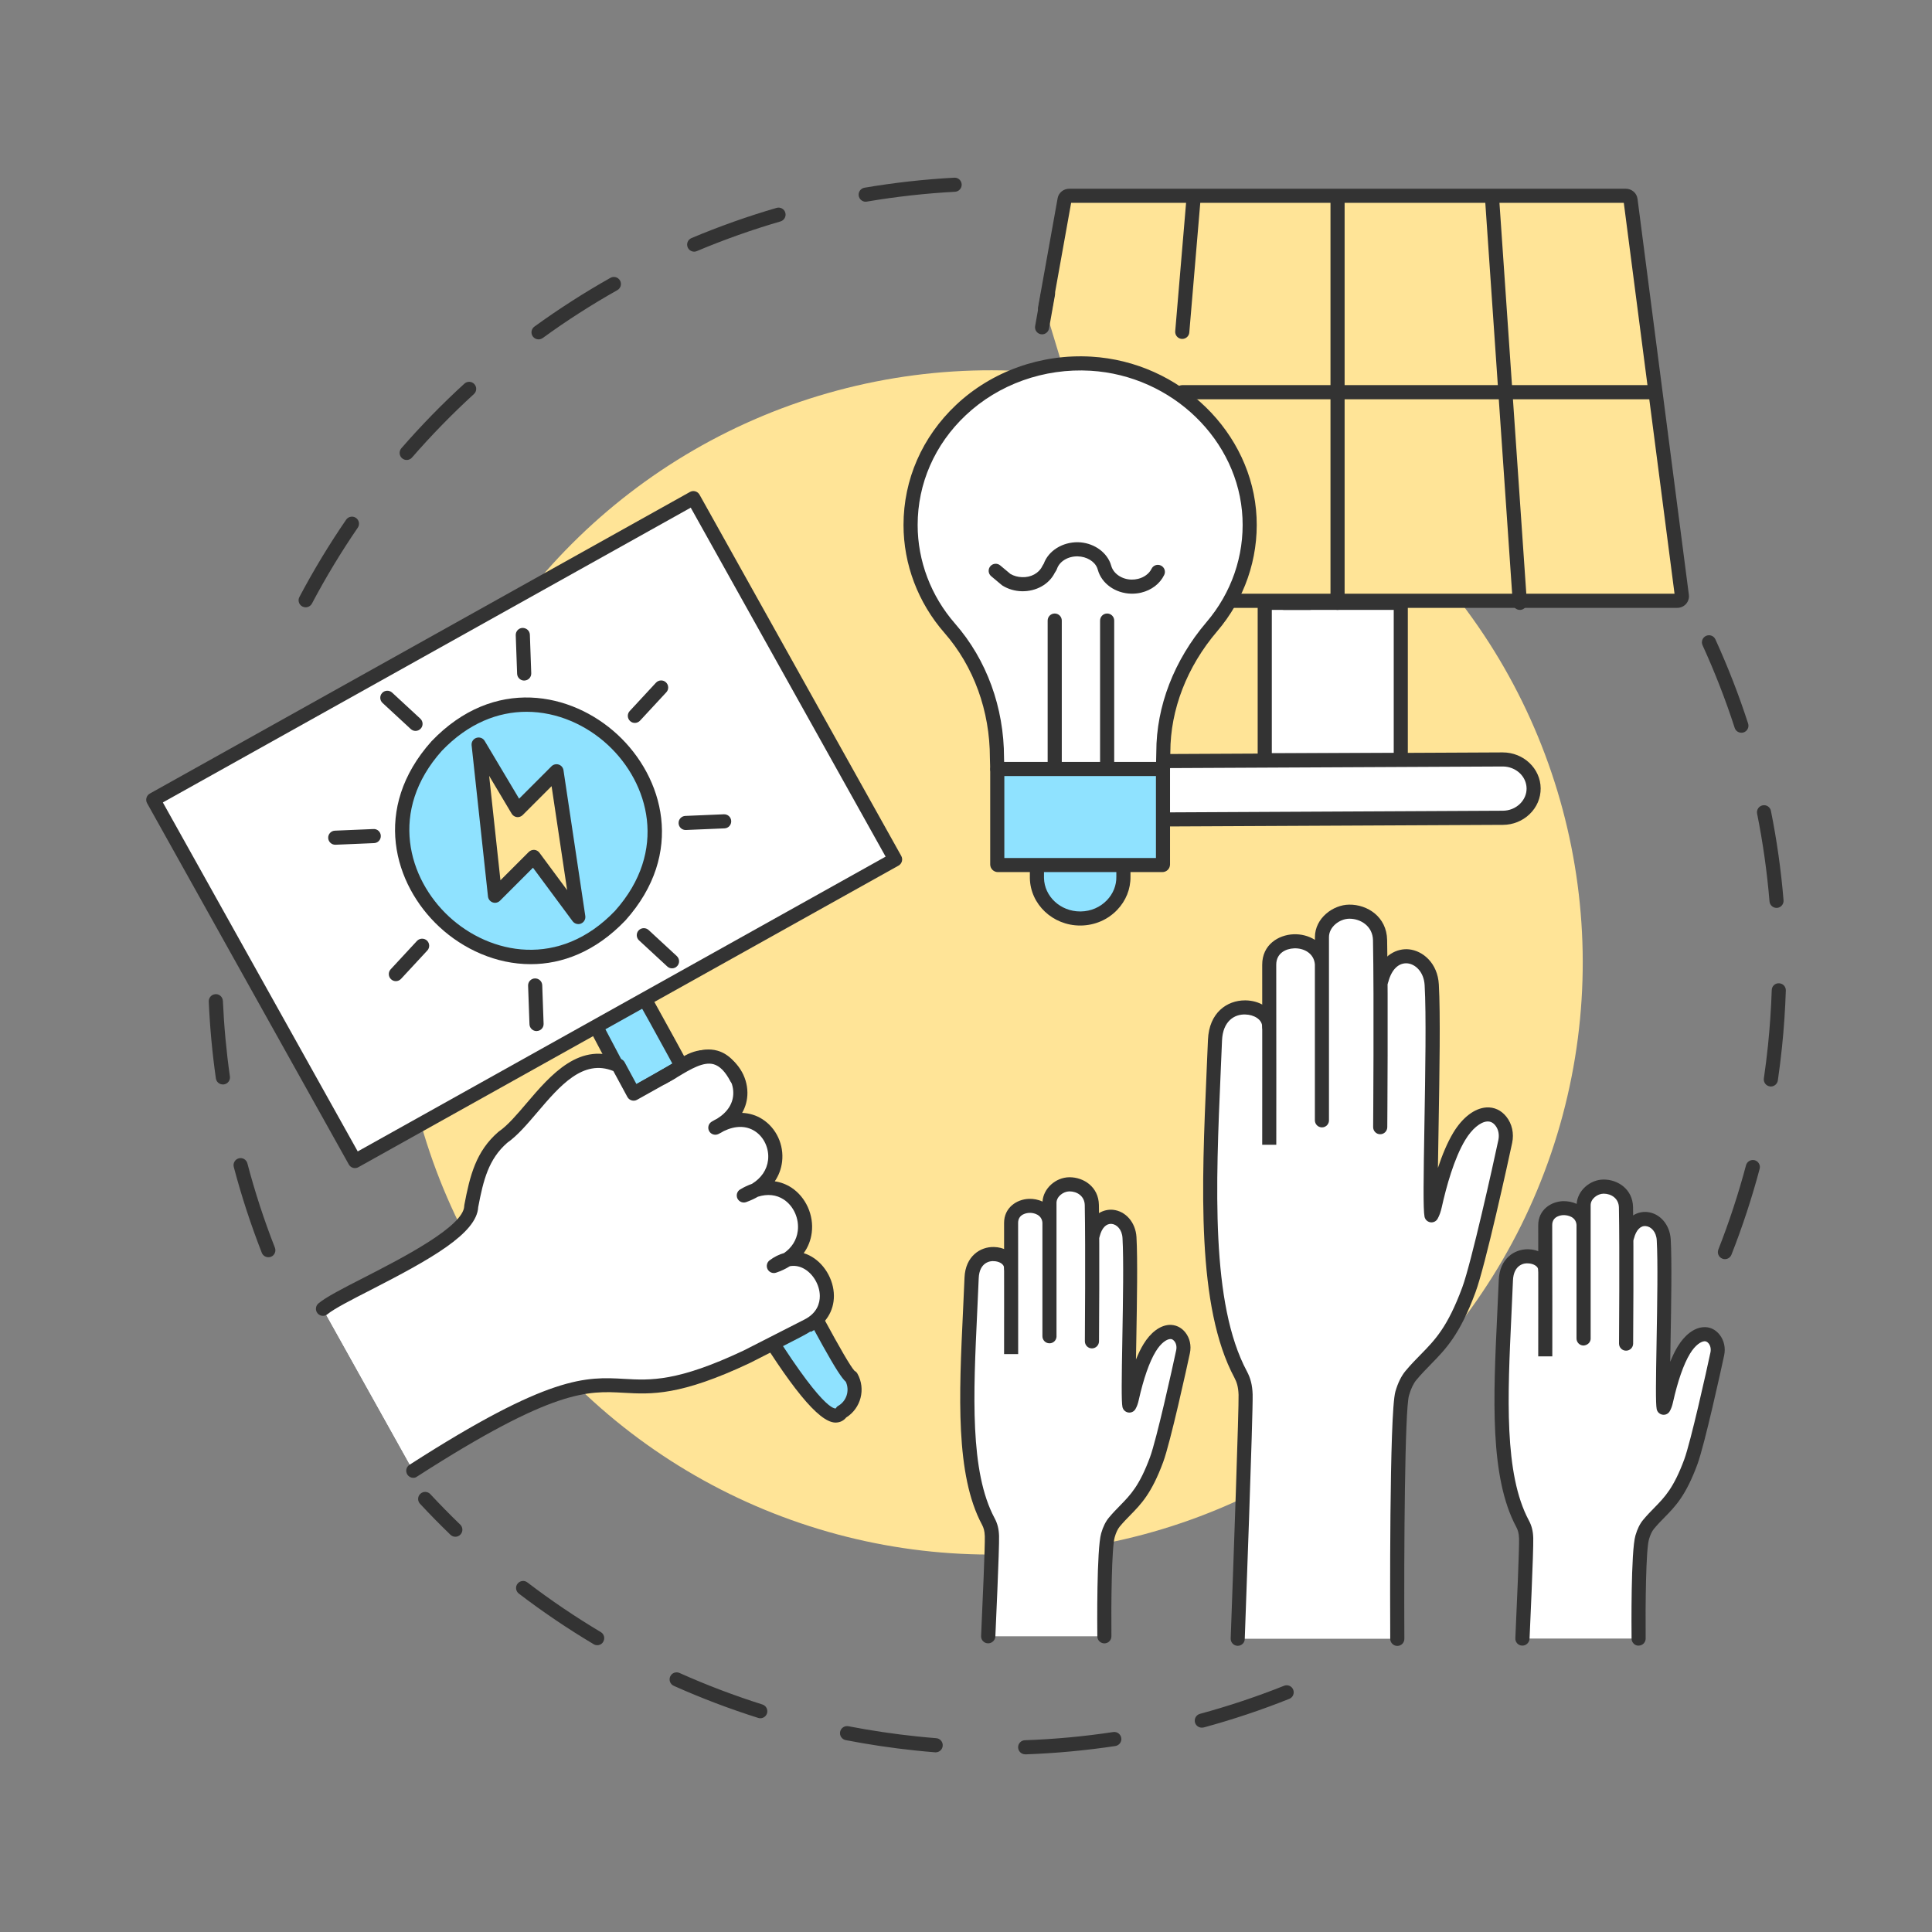 <?xml version="1.0" encoding="utf-8"?>
<!-- Generator: Adobe Illustrator 24.2.0, SVG Export Plug-In . SVG Version: 6.00 Build 0)  -->
<svg version="1.1" id="_x3C_Layer_x3E_" xmlns="http://www.w3.org/2000/svg" xmlns:xlink="http://www.w3.org/1999/xlink" x="0px"
	 y="0px" viewBox="0 0 380 380" style="enable-background:new 0 0 380 380;" xml:space="preserve">
<rect x="0" y="0" width="380" height="380" fill="#808080" stroke="none"/>
<style type="text/css">
	.st0{fill:#101C87;}
	.st1{fill:#FFF7BD;}
	.st2{fill:#FFFFFF;}
	.st3{fill:#FF919C;}
	.st4{fill:#54B0EF;}
	.st5{fill:#C6A6FF;}
	.st6{fill:#562E3E;}
	.st7{fill:#F7A281;}
	.st8{fill:#6FE279;}
	.st9{fill:#FFE45C;}
	.st10{fill:#FC937E;}
	.st11{fill:#FFD059;}
	.st12{fill:#61AF71;}
	.st13{fill:#043454;}
	.st14{fill:#3EB8A5;}
	.st15{fill:#003887;}
	.st16{fill:#A3D4FF;}
	.st17{fill:#FFCE3B;}
	.st18{fill:#5D9AF0;}
	.st19{fill:#090D96;}
	.st20{fill:#98ED96;}
	.st21{fill:#5BB6F4;}
	.st22{fill:#FFD585;}
	.st23{fill:#FFD354;}
	.st24{fill:#7AB1FF;}
	.st25{fill:#333333;}
	.st26{fill:#FFE497;}
	.st27{fill:#8FE2FF;}
	.st28{fill:#32776B;}
	.st29{fill:#541441;}
	.st30{fill:#FFE783;}
	.st31{fill:#FE8989;}
	.st32{fill:#8DE6EB;}
	.st33{fill:#3B50A8;}
	.st34{fill:#69D9E2;}
	.st35{fill:#FFA08D;}
	.st36{fill:#FED66F;}
	.st37{fill:#FED01F;}
</style>
<g>
	<g>
		
			<ellipse transform="matrix(0.707 -0.707 0.707 0.707 -76.774 193.242)" class="st26" cx="194.88" cy="189.3" rx="116.48" ry="116.48"/>
	</g>
	<g>
		<g>
			<path class="st25" d="M339.27,247.66c-0.17,0-0.34-0.03-0.51-0.1c-0.71-0.28-1.06-1.08-0.78-1.8c2.12-5.39,3.95-10.97,5.44-16.57
				c0.2-0.74,0.96-1.18,1.7-0.99c0.74,0.2,1.18,0.96,0.98,1.7c-1.52,5.71-3.38,11.38-5.54,16.87
				C340.34,247.33,339.82,247.66,339.27,247.66z M348.3,213.7c-0.07,0-0.13,0-0.2-0.02c-0.76-0.11-1.28-0.82-1.17-1.57
				c0.31-2.15,0.59-4.33,0.81-6.48c0.37-3.61,0.62-7.28,0.74-10.89c0.02-0.77,0.65-1.38,1.43-1.34c0.77,0.02,1.37,0.66,1.34,1.43
				c-0.12,3.68-0.37,7.42-0.75,11.09c-0.23,2.19-0.5,4.41-0.82,6.6C349.57,213.2,348.98,213.7,348.3,213.7z M349.42,178.57
				c-0.71,0-1.32-0.55-1.38-1.27c-0.48-5.78-1.3-11.58-2.44-17.27c-0.15-0.75,0.34-1.48,1.09-1.63c0.75-0.15,1.48,0.33,1.63,1.09
				c1.16,5.79,2,11.7,2.48,17.58c0.06,0.76-0.5,1.43-1.27,1.5C349.5,178.57,349.46,178.57,349.42,178.57z M342.51,144.12
				c-0.59,0-1.13-0.37-1.32-0.96c-1.78-5.51-3.91-10.97-6.32-16.25c-0.32-0.7-0.01-1.52,0.69-1.84c0.7-0.32,1.52-0.01,1.84,0.69
				c2.45,5.38,4.62,10.94,6.43,16.55c0.24,0.73-0.16,1.51-0.89,1.75C342.79,144.1,342.65,144.12,342.51,144.12z"/>
		</g>
		<g>
			<path class="st25" d="M60.12,119.45c-0.22,0-0.44-0.05-0.65-0.16c-0.68-0.36-0.94-1.2-0.58-1.87c2.76-5.22,5.85-10.33,9.19-15.2
				c0.43-0.63,1.3-0.79,1.93-0.36c0.63,0.43,0.79,1.3,0.36,1.93c-3.28,4.78-6.31,9.8-9.02,14.93
				C61.1,119.18,60.62,119.45,60.12,119.45z M79.99,90.47c-0.32,0-0.65-0.11-0.91-0.34c-0.58-0.5-0.64-1.38-0.14-1.96
				c3.87-4.45,8.04-8.73,12.4-12.71c0.57-0.52,1.44-0.48,1.96,0.09c0.52,0.57,0.48,1.44-0.09,1.96c-4.28,3.91-8.38,8.12-12.18,12.49
				C80.76,90.31,80.38,90.47,79.99,90.47z M105.92,66.75c-0.43,0-0.85-0.2-1.12-0.57c-0.45-0.62-0.31-1.49,0.31-1.94
				c4.78-3.47,9.81-6.69,14.95-9.59c0.67-0.38,1.51-0.14,1.89,0.53c0.38,0.67,0.14,1.51-0.53,1.89c-5.05,2.84-9.99,6.01-14.68,9.42
				C106.49,66.66,106.2,66.75,105.92,66.75z M136.54,49.5c-0.54,0-1.06-0.32-1.28-0.85c-0.3-0.71,0.03-1.52,0.74-1.82
				c5.44-2.29,11.07-4.29,16.74-5.94c0.74-0.22,1.51,0.21,1.72,0.94c0.21,0.74-0.21,1.5-0.94,1.72c-5.57,1.62-11.1,3.58-16.44,5.83
				C136.9,49.47,136.72,49.5,136.54,49.5z M170.27,39.68c-0.66,0-1.25-0.48-1.37-1.16c-0.13-0.75,0.38-1.47,1.14-1.6
				c5.82-0.99,11.75-1.65,17.65-1.97c0.77-0.05,1.42,0.55,1.46,1.31c0.04,0.76-0.55,1.42-1.31,1.46
				c-5.78,0.31-11.61,0.96-17.33,1.93C170.43,39.67,170.35,39.68,170.27,39.68z"/>
		</g>
		<g>
			<path class="st25" d="M52.78,247.28c-0.55,0-1.08-0.33-1.29-0.88c-2.15-5.5-4.01-11.18-5.51-16.88c-0.19-0.74,0.25-1.5,0.99-1.69
				c0.74-0.2,1.5,0.25,1.69,0.99c1.47,5.6,3.29,11.18,5.41,16.58c0.28,0.71-0.07,1.52-0.79,1.8
				C53.12,247.25,52.95,247.28,52.78,247.28z M43.83,213.3c-0.68,0-1.27-0.5-1.37-1.19c-0.71-4.99-1.18-10.07-1.4-15.12
				c-0.03-0.77,0.56-1.41,1.33-1.45c0.76-0.05,1.41,0.56,1.45,1.33c0.22,4.96,0.68,9.96,1.38,14.85c0.11,0.76-0.42,1.46-1.18,1.57
				C43.97,213.29,43.9,213.3,43.83,213.3z"/>
		</g>
		<g>
			<path class="st25" d="M201.64,345.05c-0.74,0-1.36-0.59-1.39-1.34c-0.03-0.76,0.57-1.41,1.34-1.43
				c5.79-0.2,11.63-0.74,17.37-1.61c0.76-0.11,1.46,0.41,1.58,1.17s-0.41,1.46-1.16,1.58c-5.84,0.88-11.79,1.43-17.68,1.64
				C201.67,345.05,201.65,345.05,201.64,345.05z M184.04,344.66c-0.04,0-0.07,0-0.11,0c-1.26-0.1-2.53-0.22-3.78-0.35
				c-4.62-0.48-9.26-1.17-13.81-2.05c-0.75-0.15-1.24-0.87-1.1-1.63c0.15-0.75,0.87-1.25,1.63-1.1c4.47,0.86,9.03,1.54,13.57,2.01
				c1.23,0.13,2.47,0.24,3.71,0.34c0.76,0.06,1.33,0.73,1.27,1.49C185.37,344.1,184.76,344.66,184.04,344.66z M236.38,339.81
				c-0.61,0-1.17-0.41-1.34-1.02c-0.2-0.74,0.24-1.5,0.98-1.7c5.6-1.52,11.17-3.38,16.54-5.52c0.71-0.28,1.52,0.06,1.8,0.77
				c0.28,0.71-0.06,1.52-0.77,1.8c-5.47,2.19-11.14,4.08-16.84,5.63C236.63,339.79,236.5,339.81,236.38,339.81z M149.54,337.96
				c-0.14,0-0.28-0.02-0.42-0.07c-5.63-1.78-11.22-3.9-16.6-6.31c-0.7-0.31-1.01-1.13-0.7-1.83c0.31-0.7,1.13-1.01,1.83-0.7
				c5.28,2.37,10.77,4.45,16.3,6.2c0.73,0.23,1.14,1.01,0.91,1.74C150.68,337.58,150.13,337.96,149.54,337.96z M117.47,323.59
				c-0.24,0-0.49-0.06-0.71-0.2c-5.06-3.01-10.01-6.36-14.71-9.95c-0.61-0.47-0.73-1.34-0.26-1.94c0.47-0.61,1.34-0.73,1.94-0.26
				c4.61,3.52,9.47,6.81,14.44,9.77c0.66,0.39,0.87,1.24,0.48,1.9C118.41,323.35,117.95,323.59,117.47,323.59z M89.56,302.26
				c-0.35,0-0.69-0.13-0.96-0.39c-2.04-1.97-4.06-4.02-5.99-6.1c-0.52-0.56-0.49-1.44,0.07-1.96c0.56-0.52,1.44-0.49,1.96,0.07
				c1.9,2.04,3.88,4.06,5.88,5.99c0.55,0.53,0.57,1.41,0.04,1.96C90.29,302.12,89.92,302.26,89.56,302.26z"/>
		</g>
		<g>
			<g>
				<polygon class="st2" points="253.17,118.57 275.51,118.57 275.51,149.52 248.76,149.52 248.76,118.57 				"/>
				<path class="st25" d="M275.51,150.9h-26.75c-0.77,0-1.39-0.62-1.39-1.39v-30.94c0-0.37,0.15-0.72,0.41-0.98
					c0.26-0.26,0.61-0.41,0.98-0.41h0l26.75,0c0.77,0,1.39,0.62,1.39,1.39v30.94C276.9,150.28,276.28,150.9,275.51,150.9z
					 M250.15,148.13h23.98v-28.17h-20.95h0h-3.03V148.13z"/>
			</g>
			<g>
				<path class="st2" d="M228.63,161.17l66.98-0.33c3.34-0.02,6.06-2.62,6.04-5.78c-0.02-3.16-2.78-5.72-6.13-5.7l-66.66,0.32
					L228.63,161.17z"/>
				<path class="st25" d="M228.63,162.56c-0.76,0-1.38-0.62-1.39-1.38c0-0.77,0.61-1.39,1.38-1.39l66.98-0.33
					c1.26-0.01,2.44-0.48,3.33-1.33c0.86-0.83,1.34-1.91,1.33-3.05c-0.02-2.39-2.12-4.32-4.69-4.32c-0.01,0-0.02,0-0.04,0
					l-66.66,0.32c0,0,0,0-0.01,0c-0.76,0-1.38-0.62-1.39-1.38c0-0.77,0.61-1.39,1.38-1.39l66.66-0.32c0.02,0,0.04,0,0.06,0
					c4.09,0,7.43,3.16,7.46,7.07c0.01,1.91-0.76,3.72-2.18,5.08c-1.4,1.34-3.26,2.09-5.23,2.1L228.63,162.56
					C228.63,162.56,228.63,162.56,228.63,162.56z"/>
			</g>
			<g>
				<path class="st27" d="M220.95,170.15v2.26c0.08,4.45-3.68,8.16-8.36,8.24c-4.68,0.08-8.57-3.51-8.65-7.96v-2.54H220.95z"/>
				<path class="st25" d="M212.45,182.04c-5.37,0-9.79-4.15-9.89-9.32l0-2.57c0-0.77,0.62-1.39,1.39-1.39
					c0.77,0,1.39,0.62,1.39,1.39v2.54c0.07,3.64,3.25,6.58,7.11,6.58c0.04,0,0.08,0,0.13,0c1.97-0.03,3.79-0.81,5.13-2.2
					c1.23-1.28,1.89-2.92,1.86-4.63l0-2.29c0-0.77,0.62-1.39,1.39-1.39c0.77,0,1.39,0.62,1.39,1.39v2.26
					c0.04,2.43-0.89,4.77-2.64,6.58c-1.85,1.92-4.37,3-7.08,3.05C212.56,182.04,212.5,182.04,212.45,182.04z"/>
			</g>
			<g>
				<path class="st26" d="M222.97,118.17h106.91c0.56,0,1-0.46,0.93-0.99l-10.12-77.89c-0.06-0.44-0.46-0.77-0.93-0.77H210.31
					c-0.46,0-0.85,0.31-0.92,0.74l-3.84,21.42L222.97,118.17z"/>
				<path class="st25" d="M329.88,119.56H222.97c-0.77,0-1.39-0.62-1.39-1.39c0-0.77,0.62-1.39,1.39-1.39h106.39l-9.98-76.89h-108.7
					l-3.77,21.01c-0.14,0.75-0.86,1.26-1.61,1.12c-0.75-0.14-1.26-0.86-1.12-1.61L208.02,39c0.19-1.09,1.16-1.88,2.29-1.88h109.46
					c1.17,0,2.16,0.85,2.31,1.99L332.18,117c0.08,0.64-0.12,1.28-0.54,1.77C331.2,119.27,330.56,119.56,329.88,119.56z"/>
			</g>
			<g>
				<path class="st2" d="M228.43,110.51c0,0-0.99,3.4-2.66,4.05L228.43,110.51z"/>
				<path class="st25" d="M225.77,115.95c-0.56,0-1.08-0.34-1.29-0.89c-0.28-0.71,0.08-1.52,0.79-1.79c0.6-0.23,1.45-1.84,1.83-3.14
					c0.22-0.73,0.98-1.16,1.72-0.94c0.73,0.21,1.16,0.98,0.94,1.72c-0.2,0.68-1.29,4.11-3.49,4.96
					C226.1,115.91,225.93,115.95,225.77,115.95z"/>
			</g>
			<g>
				<path class="st2" d="M194.82,110.15c0,0,1.03,3.12,3.05,3.78L194.82,110.15z"/>
				<path class="st25" d="M197.87,115.32c-0.14,0-0.29-0.02-0.43-0.07c-2.61-0.86-3.81-4.28-3.93-4.66
					c-0.24-0.73,0.15-1.51,0.88-1.75c0.73-0.24,1.51,0.15,1.75,0.88c0.27,0.8,1.16,2.57,2.17,2.9c0.73,0.24,1.12,1.02,0.88,1.75
					C199,114.95,198.45,115.32,197.87,115.32z"/>
			</g>
			<g>
				<path class="st2" d="M234.77,38.91l-2.23,26.36L234.77,38.91z"/>
				<path class="st25" d="M232.54,66.66c-0.04,0-0.08,0-0.12,0c-0.76-0.06-1.33-0.74-1.27-1.5l2.23-26.36
					c0.06-0.76,0.74-1.34,1.5-1.26c0.76,0.06,1.33,0.74,1.27,1.5l-2.23,26.36C233.86,66.11,233.26,66.66,232.54,66.66z"/>
			</g>
			<g>
				<path class="st2" d="M298.94,118.57l-5.47-79.66L298.94,118.57z"/>
				<path class="st25" d="M298.93,119.96c-0.72,0-1.33-0.56-1.38-1.29l-5.47-79.66c-0.05-0.76,0.52-1.43,1.29-1.48
					c0.76-0.06,1.43,0.52,1.48,1.29l5.47,79.66c0.05,0.76-0.52,1.43-1.29,1.48C299,119.96,298.97,119.96,298.93,119.96z"/>
			</g>
			<g>
				<path class="st25" d="M263.08,119.96c-0.77,0-1.39-0.62-1.39-1.39V38.91c0-0.77,0.62-1.39,1.39-1.39s1.39,0.62,1.39,1.39v79.66
					C264.46,119.34,263.84,119.96,263.08,119.96z"/>
			</g>
			<g>
				<path class="st25" d="M325.56,78.53h-93.02c-0.77,0-1.39-0.62-1.39-1.39c0-0.77,0.62-1.39,1.39-1.39h93.02
					c0.77,0,1.39,0.62,1.39,1.39C326.95,77.91,326.32,78.53,325.56,78.53z"/>
			</g>
			<g>
				<path class="st2" d="M206.13,57.76l-1.17,6.61L206.13,57.76z"/>
				<path class="st25" d="M204.96,65.76c-0.08,0-0.16-0.01-0.24-0.02c-0.75-0.13-1.26-0.85-1.12-1.61l1.17-6.61
					c0.13-0.75,0.85-1.25,1.61-1.12c0.75,0.13,1.26,0.85,1.12,1.61l-1.17,6.61C206.2,65.29,205.62,65.76,204.96,65.76z"/>
			</g>
			<g>
				<path class="st25" d="M257.63,119.96h-5.1c-0.77,0-1.39-0.62-1.39-1.39c0-0.77,0.62-1.39,1.39-1.39h5.1
					c0.77,0,1.39,0.62,1.39,1.39C259.02,119.34,258.4,119.96,257.63,119.96z"/>
			</g>
			<g>
				<path class="st2" d="M214.58,71.54c16.84,1,30.45,14.22,31.19,30.28c0.38,8.15-2.47,15.65-7.42,21.45
					c-5.98,7.01-9.53,15.62-9.53,24.65l-0.06,3.32h-32.59l-0.06-2.21c0-9.25-3.08-18.37-9.29-25.48
					c-4.81-5.51-7.71-12.58-7.71-20.31C179.1,85.03,195.19,70.39,214.58,71.54z"/>
				<path class="st25" d="M228.74,152.64h-32.59c-0.75,0-1.36-0.6-1.39-1.35l-0.06-2.21c0-9.28-3.18-18.01-8.94-24.6
					c-5.19-5.94-8.05-13.48-8.05-21.22c0-8.94,3.67-17.32,10.33-23.61c7.02-6.62,16.72-10.09,26.62-9.5l0,0
					c17.45,1.03,31.72,14.92,32.49,31.61c0.38,8.15-2.38,16.12-7.76,22.42c-5.93,6.95-9.2,15.39-9.2,23.75l-0.06,3.35
					C230.12,152.04,229.5,152.64,228.74,152.64z M197.5,149.87h29.89l0.04-1.96c0-9,3.5-18.07,9.86-25.53
					c4.92-5.76,7.44-13.04,7.09-20.49c-0.7-15.29-13.83-28.01-29.88-28.97c-9.13-0.54-18.08,2.65-24.55,8.75
					c-6.1,5.75-9.46,13.42-9.46,21.59c0,7.07,2.61,13.96,7.36,19.4c6.21,7.1,9.63,16.48,9.63,26.39L197.5,149.87z"/>
			</g>
			<g>
				<path class="st25" d="M217.76,152.64c-0.77,0-1.39-0.62-1.39-1.39v-29.19c0-0.77,0.62-1.39,1.39-1.39
					c0.77,0,1.39,0.62,1.39,1.39v29.19C219.15,152.02,218.53,152.64,217.76,152.64z"/>
			</g>
			<g>
				<path class="st25" d="M207.45,152.64c-0.77,0-1.39-0.62-1.39-1.39v-29.19c0-0.77,0.62-1.39,1.39-1.39
					c0.77,0,1.39,0.62,1.39,1.39v29.19C208.84,152.02,208.22,152.64,207.45,152.64z"/>
			</g>
			<g>
				<path class="st27" d="M196.27,170.15h32.35c0.07,0,0.12-0.05,0.12-0.12v-18.65c0-0.07-0.06-0.12-0.12-0.12h-32.35
					c-0.07,0-0.12,0.05-0.12,0.12v18.65C196.15,170.09,196.21,170.15,196.27,170.15z"/>
				<path class="st25" d="M228.62,171.53h-32.35c-0.83,0-1.51-0.68-1.51-1.51v-18.65c0-0.83,0.68-1.51,1.51-1.51h32.35
					c0.83,0,1.51,0.68,1.51,1.51v18.65C230.13,170.86,229.46,171.53,228.62,171.53z M197.54,168.76h29.82v-16.12h-29.82V168.76z"/>
			</g>
			<g>
				<path class="st2" d="M227.74,112.48c-0.64,1.32-1.96,2.34-3.59,2.73c-0.52,0.12-1.07,0.19-1.63,0.17
					c-2.57-0.06-4.7-1.62-5.26-3.67l-0.16-0.46c-0.73-1.82-2.73-3.16-5.11-3.21c-2.57-0.06-4.77,1.4-5.43,3.42l-0.34,0.54
					c-0.85,1.75-2.88,2.95-5.22,2.9c-1.15-0.03-2.2-0.35-3.07-0.88l-2.09-1.75L227.74,112.48z"/>
				<path class="st25" d="M222.67,116.77c-0.06,0-0.12,0-0.17,0c-3.13-0.07-5.83-2-6.57-4.69l-0.13-0.38
					c-0.52-1.29-2.07-2.23-3.82-2.27c-1.9-0.04-3.59,0.97-4.09,2.47c-0.03,0.1-0.08,0.2-0.14,0.3l-0.3,0.48
					c-1.13,2.26-3.67,3.67-6.47,3.61c-1.36-0.03-2.66-0.41-3.77-1.09c-0.06-0.04-0.11-0.08-0.17-0.12l-2.09-1.75
					c-0.59-0.49-0.66-1.37-0.17-1.95c0.49-0.59,1.37-0.66,1.95-0.17l2.01,1.68c0.67,0.39,1.47,0.61,2.3,0.63
					c1.74,0.08,3.31-0.81,3.94-2.12c0.02-0.04,0.04-0.09,0.07-0.13l0.25-0.41c0.93-2.55,3.68-4.25,6.72-4.21
					c2.85,0.06,5.4,1.7,6.36,4.08l0.18,0.54c0.43,1.57,2.1,2.69,3.98,2.73c0.44,0.01,0.87-0.04,1.28-0.14
					c1.21-0.29,2.21-1.03,2.67-1.98c0.33-0.69,1.16-0.98,1.85-0.64c0.69,0.33,0.98,1.16,0.64,1.85c-0.83,1.72-2.48,2.98-4.51,3.47
					C223.9,116.7,223.29,116.77,222.67,116.77z"/>
			</g>
		</g>
		<g>
			<g>
				<g>
					<path class="st27" d="M165.49,277.74c-6.79,10.68-64.38-110.21-67.54-110.58c-1.36-2.44-0.49-5.52,1.95-6.88
						c6.79-10.68,64.38,110.21,67.54,110.58C168.8,273.3,167.92,276.38,165.49,277.74z"/>
					<path class="st25" d="M164.36,279.8c-0.04,0-0.08,0-0.12,0c-6.55-0.27-22.15-27.67-50.51-81.53
						c-7.64-14.52-14.87-28.24-16.43-29.87c-0.24-0.12-0.44-0.32-0.57-0.56c-1.68-3.01-0.68-6.8,2.21-8.6
						c0.56-0.69,1.32-1.03,2.2-1.01c6.55,0.27,22.15,27.67,50.51,81.53c7.64,14.52,14.87,28.24,16.43,29.87
						c0.24,0.12,0.44,0.32,0.57,0.56c1.68,3.01,0.68,6.8-2.21,8.61C165.91,279.45,165.19,279.8,164.36,279.8z M99.04,166.26
						c1.59,1.45,4.8,7.26,17.15,30.71c8.63,16.39,19.37,36.79,28.71,52.88c14.57,25.11,18.54,27.18,19.44,27.18
						c0.01,0,0.02,0,0.03,0c0.12-0.19,0.25-0.38,0.45-0.49c1.69-0.94,2.34-3.04,1.54-4.76c-1.59-1.45-4.8-7.26-17.15-30.72
						c-8.63-16.39-19.37-36.79-28.71-52.88c-14.74-25.39-18.63-27.19-19.47-27.18c-0.12,0.19-0.25,0.38-0.45,0.49
						C98.88,162.43,98.23,164.53,99.04,166.26z M167.6,269.48C167.6,269.48,167.6,269.48,167.6,269.48
						C167.6,269.48,167.6,269.48,167.6,269.48z M97.78,168.54C97.78,168.54,97.78,168.54,97.78,168.54
						C97.78,168.54,97.78,168.54,97.78,168.54z"/>
				</g>
			</g>
			<g>
				<path class="st2" d="M63.51,257.44c4.48-3.74,28.95-13.11,29.17-20.17c1.02-5.37,2.1-10,6.23-13.58
					c6.26-4.34,12.6-18.84,22.8-14.1l2.89,5.52c2.26-1.24,7.14-3.98,9.31-5.28c8.57-7,17.5,6.76,6.77,11.98
					c10.53-6.12,17.54,9.14,5.6,13.33c10.78-6.41,17.67,9.9,5.9,13.87c7.08-5.68,15.58,7.4,6.65,11.77c0,0-11.94,6.09-11.94,6.09
					c-32.04,15.15-18.81-7.67-65.61,22.41L63.51,257.44z"/>
				<path class="st2" d="M130.24,211.98c4.99-2.62,10.45-7.91,14.64,0.03L130.24,211.98z"/>
				<g>
					<path class="st25" d="M140.48,223.33c-0.41,0-0.82-0.18-1.09-0.52c-0.46-0.58-0.4-1.41,0.17-1.89c0.18-0.15,0.44-0.31,1.1-0.68
						c0.67-0.37,1.56-0.16,1.93,0.51c0.37,0.67,0.19,1.48-0.48,1.86c0,0-0.1,0.06-0.1,0.06c-0.19,0.1-0.54,0.3-0.69,0.4
						C141.06,223.24,140.77,223.33,140.48,223.33z"/>
				</g>
				<g>
					<path class="st25" d="M118.26,220.11c-0.48,0-0.95-0.25-1.21-0.71c-0.38-0.67-0.14-1.51,0.53-1.89l1.92-1.08
						c4.09-2.3,11.7-6.59,13.71-7.79c0.66-0.39,1.51-0.18,1.9,0.48c0.39,0.66,0.18,1.51-0.48,1.9c-2.04,1.22-9.67,5.52-13.77,7.83
						l-1.92,1.08C118.72,220.06,118.49,220.11,118.26,220.11z"/>
				</g>
				<g>
					<path class="st25" d="M146.29,236.53c-0.49,0-0.96-0.26-1.21-0.72c-0.37-0.66-0.13-1.5,0.53-1.88l1.89-1.06
						c0.67-0.38,1.51-0.14,1.89,0.53c0.38,0.67,0.14,1.51-0.53,1.89l-0.43,0.25c-0.07,0.06-0.16,0.12-0.25,0.17l-1.23,0.66
						C146.74,236.48,146.51,236.53,146.29,236.53z"/>
				</g>
				<g>
					<path class="st25" d="M152.19,250.4c-0.49,0-0.96-0.26-1.21-0.71c-0.37-0.67-0.14-1.51,0.53-1.88l2.72-1.53
						c0.67-0.38,1.51-0.14,1.89,0.53c0.26,0.45,0.23,0.99-0.02,1.4c-0.12,0.22-0.31,0.41-0.54,0.54l-2.69,1.49
						C152.65,250.34,152.42,250.4,152.19,250.4z"/>
				</g>
				<g>
					<path class="st2" d="M63.51,257.44c4.48-3.74,28.95-13.11,29.17-20.17c1.02-5.37,2.1-10,6.23-13.58
						c6.23-4.3,12.57-18.82,22.71-14.1l2.98,5.52c2.26-1.24,7.14-3.98,9.31-5.28c8.57-7,17.5,6.76,6.77,11.98
						c10.57-6.42,17.41,9.2,5.6,13.33c10.78-6.41,17.67,9.9,5.9,13.87c7.58-5.69,15.22,7.39,6.65,11.77c0,0-11.94,6.09-11.94,6.09
						c-32.04,15.15-18.81-7.67-65.61,22.41L63.51,257.44z"/>
					<path class="st25" d="M81.29,290.67c-0.46,0-0.9-0.23-1.17-0.64c-0.41-0.64-0.23-1.5,0.42-1.92
						c27.59-17.74,34.72-17.33,42.28-16.9c5.11,0.29,10.4,0.59,23.49-5.6c0,0,11.8-6.02,11.91-6.07c2.52-1.28,3.03-3.23,3.03-4.63
						c-0.01-2.23-1.4-4.52-3.3-5.47c-0.84-0.42-1.72-0.55-2.6-0.39c-0.8,0.51-1.71,0.94-2.7,1.27c-0.64,0.22-1.35-0.07-1.67-0.67
						c-0.32-0.6-0.15-1.35,0.39-1.76c0.91-0.68,1.87-1.16,2.85-1.43c1.53-1.08,2.47-2.57,2.69-4.34c0.31-2.42-0.8-4.9-2.75-6.19
						c-1.46-0.96-3.22-1.14-5.09-0.55c-0.7,0.41-1.48,0.76-2.31,1.06c-0.67,0.24-1.41-0.08-1.72-0.72c-0.3-0.65-0.06-1.42,0.55-1.78
						c0.77-0.46,1.54-0.82,2.31-1.09c1.84-1.14,2.94-2.75,3.17-4.68c0.26-2.24-0.78-4.52-2.6-5.69c-1.71-1.1-3.84-1.1-6.09-0.02
						c-0.34,0.21-0.7,0.4-1.08,0.59c-0.67,0.32-1.47,0.07-1.82-0.58c-0.35-0.65-0.14-1.46,0.5-1.85c0.36-0.22,0.71-0.41,1.07-0.59
						c2.08-1.29,3.2-3.07,3.18-5.11c-0.01-2.18-1.34-4.26-3.29-5.18c-1.93-0.91-4.11-0.5-6.13,1.16c-0.05,0.04-0.11,0.08-0.17,0.12
						c-2.17,1.29-7.09,4.06-9.35,5.3c-0.32,0.18-0.71,0.22-1.06,0.11c-0.35-0.1-0.65-0.34-0.83-0.67l-2.76-5.1
						c-5.96-2.44-10.53,2.92-14.95,8.11c-2.02,2.37-3.93,4.61-5.92,6c-3.66,3.2-4.69,7.27-5.71,12.65
						c-0.29,5.21-9.36,10.26-21.18,16.32c-3.7,1.89-7.19,3.68-8.47,4.75c-0.59,0.49-1.46,0.41-1.95-0.18
						c-0.49-0.59-0.41-1.46,0.18-1.95c1.52-1.27,4.82-2.96,8.99-5.09c7.32-3.75,19.56-10.02,19.68-14.05c0-0.07,0.01-0.14,0.02-0.22
						c1.1-5.81,2.29-10.56,6.69-14.37c0.04-0.03,0.08-0.07,0.12-0.09c1.71-1.18,3.53-3.31,5.44-5.56
						c4.71-5.53,10.57-12.41,18.64-8.65c0.27,0.13,0.49,0.33,0.64,0.6l2.32,4.29c2.44-1.35,6.12-3.43,7.96-4.53
						c2.84-2.28,6.11-2.81,8.99-1.46c2.9,1.36,4.86,4.45,4.88,7.67c0.01,1.43-0.35,2.78-1.04,3.99c1.43,0.06,2.79,0.47,4,1.25
						c2.73,1.76,4.25,5.03,3.86,8.35c-0.17,1.41-0.66,2.72-1.44,3.86c1.17,0.17,2.28,0.59,3.29,1.25c2.82,1.86,4.43,5.42,3.98,8.86
						c-0.19,1.49-0.73,2.85-1.58,4.02c0.37,0.11,0.74,0.26,1.1,0.44c2.83,1.4,4.82,4.67,4.84,7.93c0.02,3.04-1.64,5.64-4.54,7.12
						l-0.05-0.1c-0.88,0.58-2.61,1.46-5.92,3.15l-5.97,3.04c-13.77,6.51-19.41,6.19-24.87,5.88c-7.09-0.4-13.79-0.78-40.62,16.47
						C81.81,290.6,81.55,290.67,81.29,290.67z"/>
				</g>
				<g>
					<path class="st2" d="M130.24,211.98c4.99-2.62,10.45-7.91,14.64,0.03L130.24,211.98z"/>
					<path class="st25" d="M144.88,213.4c-0.5,0-0.98-0.27-1.23-0.74c-1.01-1.91-2.09-3-3.3-3.34c-1.99-0.55-4.53,0.97-6.98,2.45
						c-0.84,0.5-1.67,1.01-2.5,1.44c-0.68,0.36-1.52,0.1-1.87-0.58c-0.36-0.68-0.1-1.52,0.58-1.87c0.78-0.41,1.56-0.88,2.36-1.36
						c2.95-1.78,6.01-3.63,9.15-2.75c1.99,0.55,3.62,2.09,5.01,4.72c0.36,0.68,0.1,1.52-0.58,1.87
						C145.32,213.34,145.1,213.4,144.88,213.4z"/>
				</g>
			</g>
			<g>
				
					<rect x="42.26" y="122.47" transform="matrix(0.873 -0.487 0.487 0.873 -66.463 70.971)" class="st2" width="121.7" height="81.39"/>
				<path class="st25" d="M69.82,229.75c-0.13,0-0.25-0.02-0.38-0.05c-0.35-0.1-0.65-0.34-0.83-0.66l-39.68-71.06
					c-0.37-0.67-0.13-1.51,0.53-1.89l106.25-59.33c0.32-0.18,0.7-0.22,1.05-0.12c0.35,0.1,0.65,0.34,0.83,0.66l39.68,71.06
					c0.37,0.67,0.13,1.51-0.53,1.89L70.49,229.57C70.29,229.69,70.05,229.75,69.82,229.75z M32.03,157.83l38.33,68.64l103.83-57.98
					l-38.33-68.64L32.03,157.83z"/>
			</g>
			<g>
				<g>
					<g>
						<path class="st27" d="M121.99,180.1c21.69-24.25-13.58-56.88-36.08-33.39C64.22,170.96,99.5,203.6,121.99,180.1z"/>
						<path class="st25" d="M104.37,189.64c-6.8,0-13.22-2.95-17.93-7.31c-9.02-8.35-13.36-23.35-1.56-36.54
							c12.27-12.82,27.56-9.65,36.58-1.3c9.02,8.35,13.36,23.35,1.56,36.54c-0.01,0.01-0.02,0.02-0.03,0.03
							C117.14,187.17,110.6,189.64,104.37,189.64z M103.56,140c-5.57,0-11.42,2.21-16.65,7.67c-10.52,11.76-6.65,25.16,1.41,32.62
							c8.06,7.45,21.71,10.28,32.64-1.13c10.53-11.79,6.66-25.18-1.4-32.64C115.37,142.63,109.64,140,103.56,140z M121.99,180.1H122
							H121.99z"/>
					</g>
					<g>
						<path class="st25" d="M77.86,192.98c-0.34,0-0.67-0.12-0.94-0.37c-0.56-0.52-0.6-1.4-0.08-1.96l5.17-5.58
							c0.52-0.56,1.4-0.59,1.96-0.08c0.56,0.52,0.6,1.4,0.08,1.96l-5.17,5.58C78.6,192.83,78.23,192.98,77.86,192.98z"/>
					</g>
					<g>
						<path class="st25" d="M124.87,142.19c-0.34,0-0.67-0.12-0.94-0.37c-0.56-0.52-0.6-1.4-0.08-1.96l5.17-5.58
							c0.52-0.56,1.4-0.6,1.96-0.08c0.56,0.52,0.6,1.4,0.08,1.96l-5.17,5.58C125.61,142.04,125.24,142.19,124.87,142.19z"/>
					</g>
					<g>
						<path class="st25" d="M132.18,190.46c-0.34,0-0.67-0.12-0.94-0.37l-5.55-5.13c-0.56-0.52-0.6-1.4-0.08-1.96
							s1.4-0.59,1.96-0.08l5.55,5.13c0.56,0.52,0.6,1.4,0.08,1.96C132.93,190.31,132.56,190.46,132.18,190.46z"/>
					</g>
					<g>
						<path class="st25" d="M81.73,143.76c-0.34,0-0.67-0.12-0.94-0.37l-5.55-5.13c-0.56-0.52-0.6-1.4-0.08-1.96
							c0.52-0.56,1.4-0.59,1.96-0.08l5.55,5.13c0.56,0.52,0.6,1.4,0.08,1.96C82.48,143.61,82.1,143.76,81.73,143.76z"/>
					</g>
					<g>
						<path class="st25" d="M134.85,163.25c-0.74,0-1.35-0.58-1.38-1.33c-0.03-0.76,0.56-1.41,1.33-1.44l7.58-0.32
							c0.77-0.03,1.41,0.56,1.44,1.33c0.03,0.77-0.56,1.41-1.33,1.44l-7.58,0.32C134.89,163.25,134.87,163.25,134.85,163.25z"/>
					</g>
					<g>
						<path class="st25" d="M65.94,166.15c-0.74,0-1.35-0.58-1.39-1.33c-0.03-0.76,0.56-1.41,1.33-1.44l7.58-0.32
							c0.76-0.05,1.41,0.56,1.44,1.33c0.03,0.77-0.56,1.41-1.33,1.44l-7.58,0.32C65.97,166.15,65.95,166.15,65.94,166.15z"/>
					</g>
					<g>
						<path class="st25" d="M103.1,133.86c-0.74,0-1.36-0.59-1.39-1.34l-0.27-7.58c-0.03-0.77,0.57-1.41,1.34-1.44
							c0.78,0.01,1.41,0.57,1.44,1.34l0.27,7.58c0.03,0.77-0.57,1.41-1.34,1.43C103.13,133.86,103.11,133.86,103.1,133.86z"/>
					</g>
					<g>
						<path class="st25" d="M105.53,202.8c-0.74,0-1.36-0.59-1.39-1.34l-0.27-7.58c-0.03-0.77,0.57-1.41,1.34-1.44
							c0.78-0.01,1.41,0.57,1.44,1.34l0.27,7.58c0.03,0.77-0.57,1.41-1.34,1.43C105.57,202.8,105.55,202.8,105.53,202.8z"/>
					</g>
				</g>
				<g>
					<polygon class="st26" points="101.83,159.34 94.15,146.44 97.36,176.18 104.99,168.55 113.75,180.37 109.46,151.71 					"/>
					<path class="st25" d="M113.75,181.76c-0.43,0-0.85-0.2-1.12-0.56l-7.8-10.53l-6.49,6.49c-0.38,0.38-0.94,0.51-1.44,0.33
						c-0.5-0.18-0.86-0.63-0.92-1.16l-3.22-29.74c-0.07-0.65,0.32-1.26,0.94-1.46c0.62-0.21,1.3,0.04,1.63,0.6l6.77,11.36l6.37-6.37
						c0.37-0.37,0.92-0.5,1.42-0.34c0.5,0.16,0.86,0.59,0.94,1.11l4.29,28.67c0.09,0.63-0.25,1.24-0.84,1.49
						C114.11,181.73,113.93,181.76,113.75,181.76z M104.99,167.16c0.03,0,0.07,0,0.1,0c0.4,0.03,0.77,0.23,1.01,0.56l5.45,7.36
						l-3.06-20.45l-5.68,5.68c-0.3,0.3-0.73,0.45-1.15,0.4c-0.42-0.05-0.8-0.3-1.02-0.67l-4.43-7.44l2.22,20.54l5.58-5.58
						C104.27,167.31,104.63,167.16,104.99,167.16z"/>
				</g>
			</g>
		</g>
		<g>
			<g>
				<g>
					<g>
						<path class="st2" d="M274.82,322.32c0,0-0.23-44.16,0.96-48.27c0.4-1.37,0.96-2.63,1.73-3.56c4.16-4.97,7.42-6.11,11.4-16.85
							c1.82-4.92,6.15-24.42,7.14-29.15c0.29-1.4,0.03-2.89-0.86-4.01c-2.09-2.63-5.67-1.15-8.18,2.98
							c-2.25,3.71-3.83,9.29-4.81,13.69c-0.14,0.65-0.35,1.29-0.67,1.87c-0.59-2.88,0.68-34.38,0.05-45.36
							c-0.36-6.29-8-8.23-9.88-0.88l-22.07,9.14c-0.01-4.88-10.31-6.08-10.67,2.64c-1.02,25.05-2.89,50.92,5.05,65.77
							c0.59,1.11,0.92,2.22,0.98,3.95c0.11,3.08-1.55,48.04-1.55,48.04H274.82z"/>
						<path class="st25" d="M243.45,323.71c-0.02,0-0.03,0-0.05,0c-0.77-0.03-1.36-0.67-1.34-1.44c0.57-15.54,1.63-45.55,1.55-47.94
							c-0.06-1.62-0.37-2.5-0.81-3.34c-7.48-13.98-6.46-37.58-5.47-60.4c0.09-2.03,0.18-4.05,0.26-6.07
							c0.22-5.38,3.78-7.76,7.27-7.76c0.05,0,0.1,0,0.15,0c2.63,0.05,4.76,1.37,5.62,3.28l19.95-8.26c1.31-4.06,4.28-5.28,6.53-5.06
							c2.75,0.27,5.65,2.72,5.89,6.89c0.33,5.87,0.13,17.37-0.04,27.52c-0.05,2.95-0.1,5.93-0.14,8.59
							c0.83-2.51,1.84-4.97,3.03-6.95c1.82-3,4.19-4.8,6.5-4.95c1.53-0.1,2.93,0.55,3.94,1.83c1.11,1.4,1.53,3.28,1.13,5.15
							c-0.75,3.57-5.27,24.14-7.2,29.35c-3.09,8.37-5.85,11.18-8.76,14.16c-0.92,0.94-1.88,1.92-2.87,3.1
							c-0.58,0.7-1.08,1.73-1.46,3.06c-0.83,2.87-1,30.2-0.91,47.87c0,0.77-0.61,1.39-1.38,1.39c0,0,0,0-0.01,0
							c-0.76,0-1.38-0.62-1.39-1.38c-0.02-4.54-0.2-44.48,1.02-48.66c0.49-1.7,1.17-3.07,2-4.06c1.06-1.27,2.06-2.28,3.02-3.26
							c2.82-2.88,5.25-5.37,8.14-13.18c1.74-4.72,6.03-23.94,7.09-28.96c0.22-1.06,0.01-2.11-0.59-2.86
							c-0.45-0.57-0.98-0.82-1.6-0.79c-1.36,0.09-3.01,1.47-4.31,3.62c-2.2,3.62-3.74,9.22-4.64,13.28
							c-0.2,0.89-0.46,1.61-0.81,2.24c-0.28,0.5-0.85,0.78-1.42,0.69c-0.57-0.09-1.03-0.52-1.15-1.09
							c-0.29-1.43-0.2-7.55-0.02-18.24c0.17-10.1,0.37-21.55,0.04-27.31c-0.15-2.61-1.82-4.14-3.38-4.29
							c-1.73-0.15-3.13,1.21-3.77,3.67c-0.11,0.42-0.41,0.77-0.81,0.94l-22.07,9.14c-0.43,0.17-0.91,0.13-1.3-0.13
							c-0.39-0.26-0.62-0.69-0.62-1.15c0-1.47-1.68-2.38-3.31-2.41c-2.13-0.09-4.43,1.28-4.59,5.1c-0.08,2.02-0.17,4.05-0.26,6.08
							c-0.97,22.45-1.98,45.66,5.14,58.98c0.74,1.38,1.08,2.74,1.14,4.55c0.11,3.09-1.48,46.3-1.55,48.14
							C244.81,323.12,244.2,323.71,243.45,323.71z"/>
					</g>
					<g>
						<path class="st2" d="M249.64,225.16c0,0,0.02-23.49,0-35.4c-0.01-6.05,9.9-6.23,10.37-0.06l0,30.66c0-0.03,0-22.54,0-36.02
							c0-2.8,2.7-4.99,5.36-5.01c3-0.03,6,2.02,6.07,5.59c0.22,11.61,0.03,36.79,0.03,36.79L249.64,225.16z"/>
						<path class="st25" d="M251.03,225.16l-2.77,0c0,0,0.02-23.49,0-35.4c-0.01-3.95,3.19-5.88,6.16-6
							c1.46-0.06,2.97,0.31,4.21,1.1l0-0.53c0-3.73,3.55-6.37,6.73-6.4c3.58-0.05,7.39,2.39,7.47,6.95
							c0.22,11.5,0.03,36.57,0.03,36.83c-0.01,0.76-0.63,1.38-1.39,1.38c0,0-0.01,0-0.01,0c-0.77,0-1.38-0.63-1.38-1.4
							c0-0.25,0.19-25.29-0.03-36.75c-0.05-2.76-2.41-4.24-4.62-4.24c-0.02,0-0.03,0-0.05,0c-1.88,0.02-3.99,1.58-3.99,3.63l0,18.67
							c0,10.99,0,15.03,0,16.54l0,0.81h0c0,0.09,0,0.11,0,0.12c-0.06,0.74-0.7,1.31-1.44,1.27c-0.74-0.03-1.33-0.64-1.33-1.39
							l0-30.66c-0.18-2.24-2.25-3.25-4.1-3.16c-1.62,0.06-3.5,0.95-3.5,3.22C251.05,201.67,251.03,225.16,251.03,225.16z"/>
					</g>
				</g>
			</g>
			<g>
				<g>
					<g>
						<path class="st2" d="M217.21,321.83c0,0-0.17-16.89,0.7-19.89c0.29-1,0.7-1.92,1.26-2.59c3.03-3.62,5.41-4.45,8.3-12.27
							c1.33-3.58,4.48-17.79,5.2-21.24c0.21-1.02,0.02-2.1-0.63-2.92c-1.53-1.92-4.13-0.84-5.95,2.17c-1.64,2.7-2.79,6.77-3.5,9.97
							c-0.11,0.47-0.25,0.94-0.49,1.36c-0.43-2.1,0.49-25.04,0.04-33.04c-0.26-4.58-5.83-6-7.2-0.64l-16.08,6.66
							c-0.01-3.56-7.51-4.43-7.77,1.92c-0.74,18.24-2.5,37.09,3.28,47.91c0.43,0.81,0.67,1.62,0.71,2.88
							c0.08,2.24-0.73,19.72-0.73,19.72H217.21z"/>
						<path class="st25" d="M194.36,323.22c-0.02,0-0.04,0-0.07,0c-0.77-0.03-1.36-0.68-1.32-1.45c0.28-6.03,0.79-17.88,0.73-19.61
							c-0.04-1.1-0.25-1.71-0.55-2.27c-5.26-9.83-4.52-25.44-3.74-41.95c0.1-2.22,0.21-4.45,0.3-6.66c0.17-4.2,3.11-6.08,5.78-6.01
							c1.91,0.04,3.5,0.94,4.27,2.28l14.05-5.82c1.05-3.04,3.35-3.94,5.09-3.78c2.52,0.25,4.46,2.5,4.63,5.37
							c0.24,4.29,0.1,12.67-0.03,20.07c-0.02,1.32-0.05,2.69-0.07,4.01c0.47-1.16,0.96-2.17,1.48-3.02
							c1.39-2.29,3.22-3.67,5.04-3.79c1.24-0.06,2.37,0.45,3.19,1.48c0.88,1.11,1.21,2.59,0.9,4.07c-0.55,2.6-3.84,17.6-5.26,21.43
							c-2.28,6.17-4.32,8.24-6.47,10.44c-0.67,0.68-1.36,1.39-2.07,2.24c-0.39,0.47-0.73,1.17-0.99,2.09
							c-0.6,2.05-0.71,12.78-0.65,19.49c0.01,0.77-0.61,1.39-1.37,1.4c0,0-0.01,0-0.01,0c-0.76,0-1.38-0.61-1.39-1.37
							c-0.02-1.75-0.15-17.19,0.76-20.29c0.37-1.29,0.89-2.33,1.53-3.09c0.78-0.93,1.51-1.68,2.22-2.4
							c2.02-2.07,3.77-3.85,5.85-9.47c1.27-3.42,4.38-17.39,5.15-21.04c0.14-0.66,0.01-1.32-0.35-1.77
							c-0.33-0.41-0.62-0.45-0.84-0.43c-0.65,0.04-1.78,0.71-2.84,2.46c-1.25,2.05-2.4,5.36-3.34,9.56
							c-0.15,0.69-0.35,1.24-0.63,1.73c-0.28,0.51-0.85,0.79-1.42,0.7c-0.57-0.09-1.03-0.52-1.15-1.09
							c-0.22-1.08-0.16-5.56-0.02-13.37c0.13-7.35,0.27-15.69,0.03-19.87c-0.1-1.69-1.14-2.67-2.13-2.77
							c-1.06-0.09-1.93,0.79-2.34,2.39c-0.11,0.42-0.41,0.77-0.81,0.94l-16.08,6.66c-0.43,0.17-0.91,0.13-1.3-0.13
							c-0.39-0.26-0.62-0.69-0.62-1.15c0-0.84-1.04-1.36-2.04-1.38c-0.65-0.07-2.83,0.19-2.96,3.35c-0.09,2.22-0.2,4.45-0.3,6.68
							c-0.76,16.13-1.48,31.36,3.42,40.52c0.57,1.06,0.83,2.1,0.88,3.48c0.08,2.27-0.7,19.12-0.73,19.84
							C195.71,322.64,195.1,323.22,194.36,323.22z"/>
					</g>
					<g>
						<path class="st2" d="M198.87,266.33c0,0,0.02-17.11,0-25.78c-0.01-4.41,7.21-4.54,7.55-0.05l0,22.34c0-0.02,0-16.42,0-26.24
							c0-2.04,1.97-3.63,3.9-3.65c2.19-0.02,4.37,1.47,4.42,4.07c0.16,8.46,0.02,26.8,0.02,26.8L198.87,266.33z"/>
						<path class="st25" d="M200.26,266.33l-2.77,0c0,0,0.02-17.11,0-25.78c-0.01-2.99,2.44-4.65,4.85-4.75
							c0.92-0.04,1.87,0.14,2.71,0.54c0.15-2.55,2.55-4.76,5.27-4.79c0.02,0,0.04,0,0.06,0c2.76,0,5.7,1.89,5.76,5.44
							c0.16,8.38,0.02,26.65,0.02,26.84c-0.01,0.76-0.63,1.38-1.39,1.38c0,0-0.01,0-0.01,0c-0.77,0-1.38-0.63-1.38-1.4
							c0-0.18,0.14-18.42-0.02-26.76c-0.03-1.79-1.52-2.72-2.99-2.72c-0.01,0-0.02,0-0.04,0c-1.17,0.01-2.53,1-2.53,2.26l0,12.97
							c0,7.97,0,11.16,0,12.47l0,0.8h0c0,0.09,0,0.11,0,0.12c-0.06,0.74-0.7,1.3-1.44,1.26c-0.74-0.03-1.33-0.64-1.33-1.39l0-22.34
							c-0.13-1.57-1.69-1.97-2.59-1.92c-0.37,0.01-2.19,0.18-2.19,1.97C200.27,249.22,200.26,266.33,200.26,266.33z"/>
					</g>
				</g>
			</g>
			<g>
				<g>
					<g>
						<path class="st2" d="M322.28,322.28c0,0-0.17-16.89,0.7-19.89c0.29-1,0.7-1.92,1.26-2.59c3.03-3.62,5.41-4.45,8.3-12.27
							c1.33-3.58,4.48-17.79,5.2-21.24c0.21-1.02,0.02-2.1-0.63-2.92c-1.53-1.92-4.13-0.84-5.95,2.17c-1.64,2.7-2.79,6.77-3.5,9.97
							c-0.11,0.47-0.25,0.94-0.49,1.36c-0.43-2.1,0.49-25.04,0.04-33.04c-0.26-4.58-5.83-6-7.2-0.64l-16.08,6.66
							c-0.01-3.56-7.51-4.43-7.77,1.92c-0.74,18.24-2.5,37.09,3.28,47.91c0.43,0.81,0.67,1.62,0.71,2.88
							c0.08,2.24-0.73,19.72-0.73,19.72H322.28z"/>
						<path class="st25" d="M299.43,323.67c-0.02,0-0.04,0-0.06,0c-0.77-0.03-1.36-0.68-1.32-1.45c0.28-6.03,0.79-17.88,0.73-19.61
							c-0.04-1.1-0.25-1.71-0.55-2.27c-5.26-9.83-4.52-25.44-3.74-41.96c0.1-2.22,0.21-4.45,0.3-6.66c0.17-4.15,3.04-6.01,5.68-6.01
							c0.04,0,0.07,0,0.11,0c1.91,0.04,3.5,0.94,4.26,2.28l14.05-5.82c1.05-3.04,3.35-3.96,5.09-3.78c2.52,0.24,4.46,2.5,4.63,5.37
							c0.24,4.29,0.1,12.68-0.03,20.08c-0.02,1.32-0.05,2.68-0.07,4.01c0.47-1.16,0.96-2.17,1.48-3.02
							c1.39-2.29,3.22-3.67,5.04-3.79c1.24-0.1,2.37,0.44,3.19,1.47c0.88,1.11,1.21,2.59,0.9,4.07c-0.55,2.6-3.85,17.61-5.26,21.43
							c-2.28,6.17-4.32,8.25-6.47,10.44c-0.67,0.68-1.36,1.39-2.07,2.24c-0.39,0.47-0.73,1.17-0.99,2.09
							c-0.6,2.05-0.71,12.78-0.65,19.49c0.01,0.77-0.61,1.39-1.37,1.4c-0.75,0.05-1.39-0.61-1.4-1.37
							c-0.02-1.75-0.15-17.19,0.76-20.29c0.37-1.29,0.89-2.33,1.53-3.09c0.78-0.93,1.51-1.68,2.22-2.4
							c2.02-2.07,3.77-3.85,5.85-9.47c1.26-3.42,4.38-17.39,5.15-21.04c0.14-0.66,0.01-1.32-0.35-1.77
							c-0.33-0.41-0.62-0.44-0.84-0.43c-0.65,0.04-1.78,0.71-2.84,2.46c-1.25,2.06-2.4,5.36-3.34,9.56
							c-0.15,0.69-0.35,1.24-0.63,1.73c-0.28,0.5-0.85,0.79-1.42,0.69c-0.57-0.09-1.03-0.52-1.15-1.09
							c-0.22-1.08-0.16-5.56-0.02-13.36c0.13-7.35,0.27-15.69,0.03-19.87c-0.1-1.69-1.14-2.68-2.13-2.77
							c-1.06-0.13-1.93,0.79-2.34,2.39c-0.11,0.42-0.41,0.77-0.81,0.94l-16.08,6.66c-0.43,0.17-0.91,0.13-1.3-0.13
							c-0.38-0.26-0.62-0.69-0.62-1.15c0-0.84-1.04-1.36-2.04-1.38c-0.66-0.08-2.83,0.19-2.96,3.35c-0.09,2.22-0.2,4.45-0.3,6.68
							c-0.76,16.13-1.48,31.36,3.42,40.52c0.57,1.06,0.83,2.1,0.87,3.48c0.08,2.27-0.7,19.12-0.73,19.84
							C300.78,323.09,300.17,323.67,299.43,323.67z"/>
					</g>
					<g>
						<path class="st2" d="M303.94,266.78c0,0,0.02-17.11,0-25.78c-0.01-4.41,7.21-4.54,7.55-0.05l0,22.34c0-0.02,0-16.42,0-26.24
							c0-2.04,1.97-3.63,3.9-3.65c2.19-0.02,4.37,1.47,4.42,4.07c0.16,8.46,0.02,26.8,0.02,26.8L303.94,266.78z"/>
						<path class="st25" d="M305.32,266.78l-2.77,0c0,0,0.02-17.11,0-25.78c-0.01-2.99,2.44-4.65,4.85-4.75
							c0.92-0.02,1.87,0.15,2.71,0.54c0.15-2.55,2.55-4.76,5.27-4.79c0.02,0,0.04,0,0.06,0c2.76,0,5.7,1.89,5.76,5.44
							c0.16,8.38,0.02,26.65,0.02,26.84c-0.01,0.76-0.63,1.38-1.39,1.38c0,0-0.01,0-0.01,0c-0.77,0-1.38-0.63-1.38-1.4
							c0-0.18,0.14-18.42-0.02-26.76c-0.03-1.79-1.52-2.72-2.99-2.72c-0.01,0-0.02,0-0.04,0c-1.17,0.01-2.53,1-2.53,2.26l0,13.8
							c0,7.71,0,10.65,0,11.79l0,0.64h0c0,0.08,0,0.09,0,0.1c-0.06,0.74-0.69,1.25-1.44,1.28c-0.75-0.03-1.34-0.64-1.34-1.39
							l0-22.34c-0.12-1.57-1.68-1.94-2.6-1.92c-0.37,0.01-2.19,0.18-2.18,1.97C305.34,249.67,305.32,266.78,305.32,266.78z"/>
					</g>
				</g>
			</g>
		</g>
	</g>
</g>
</svg>

